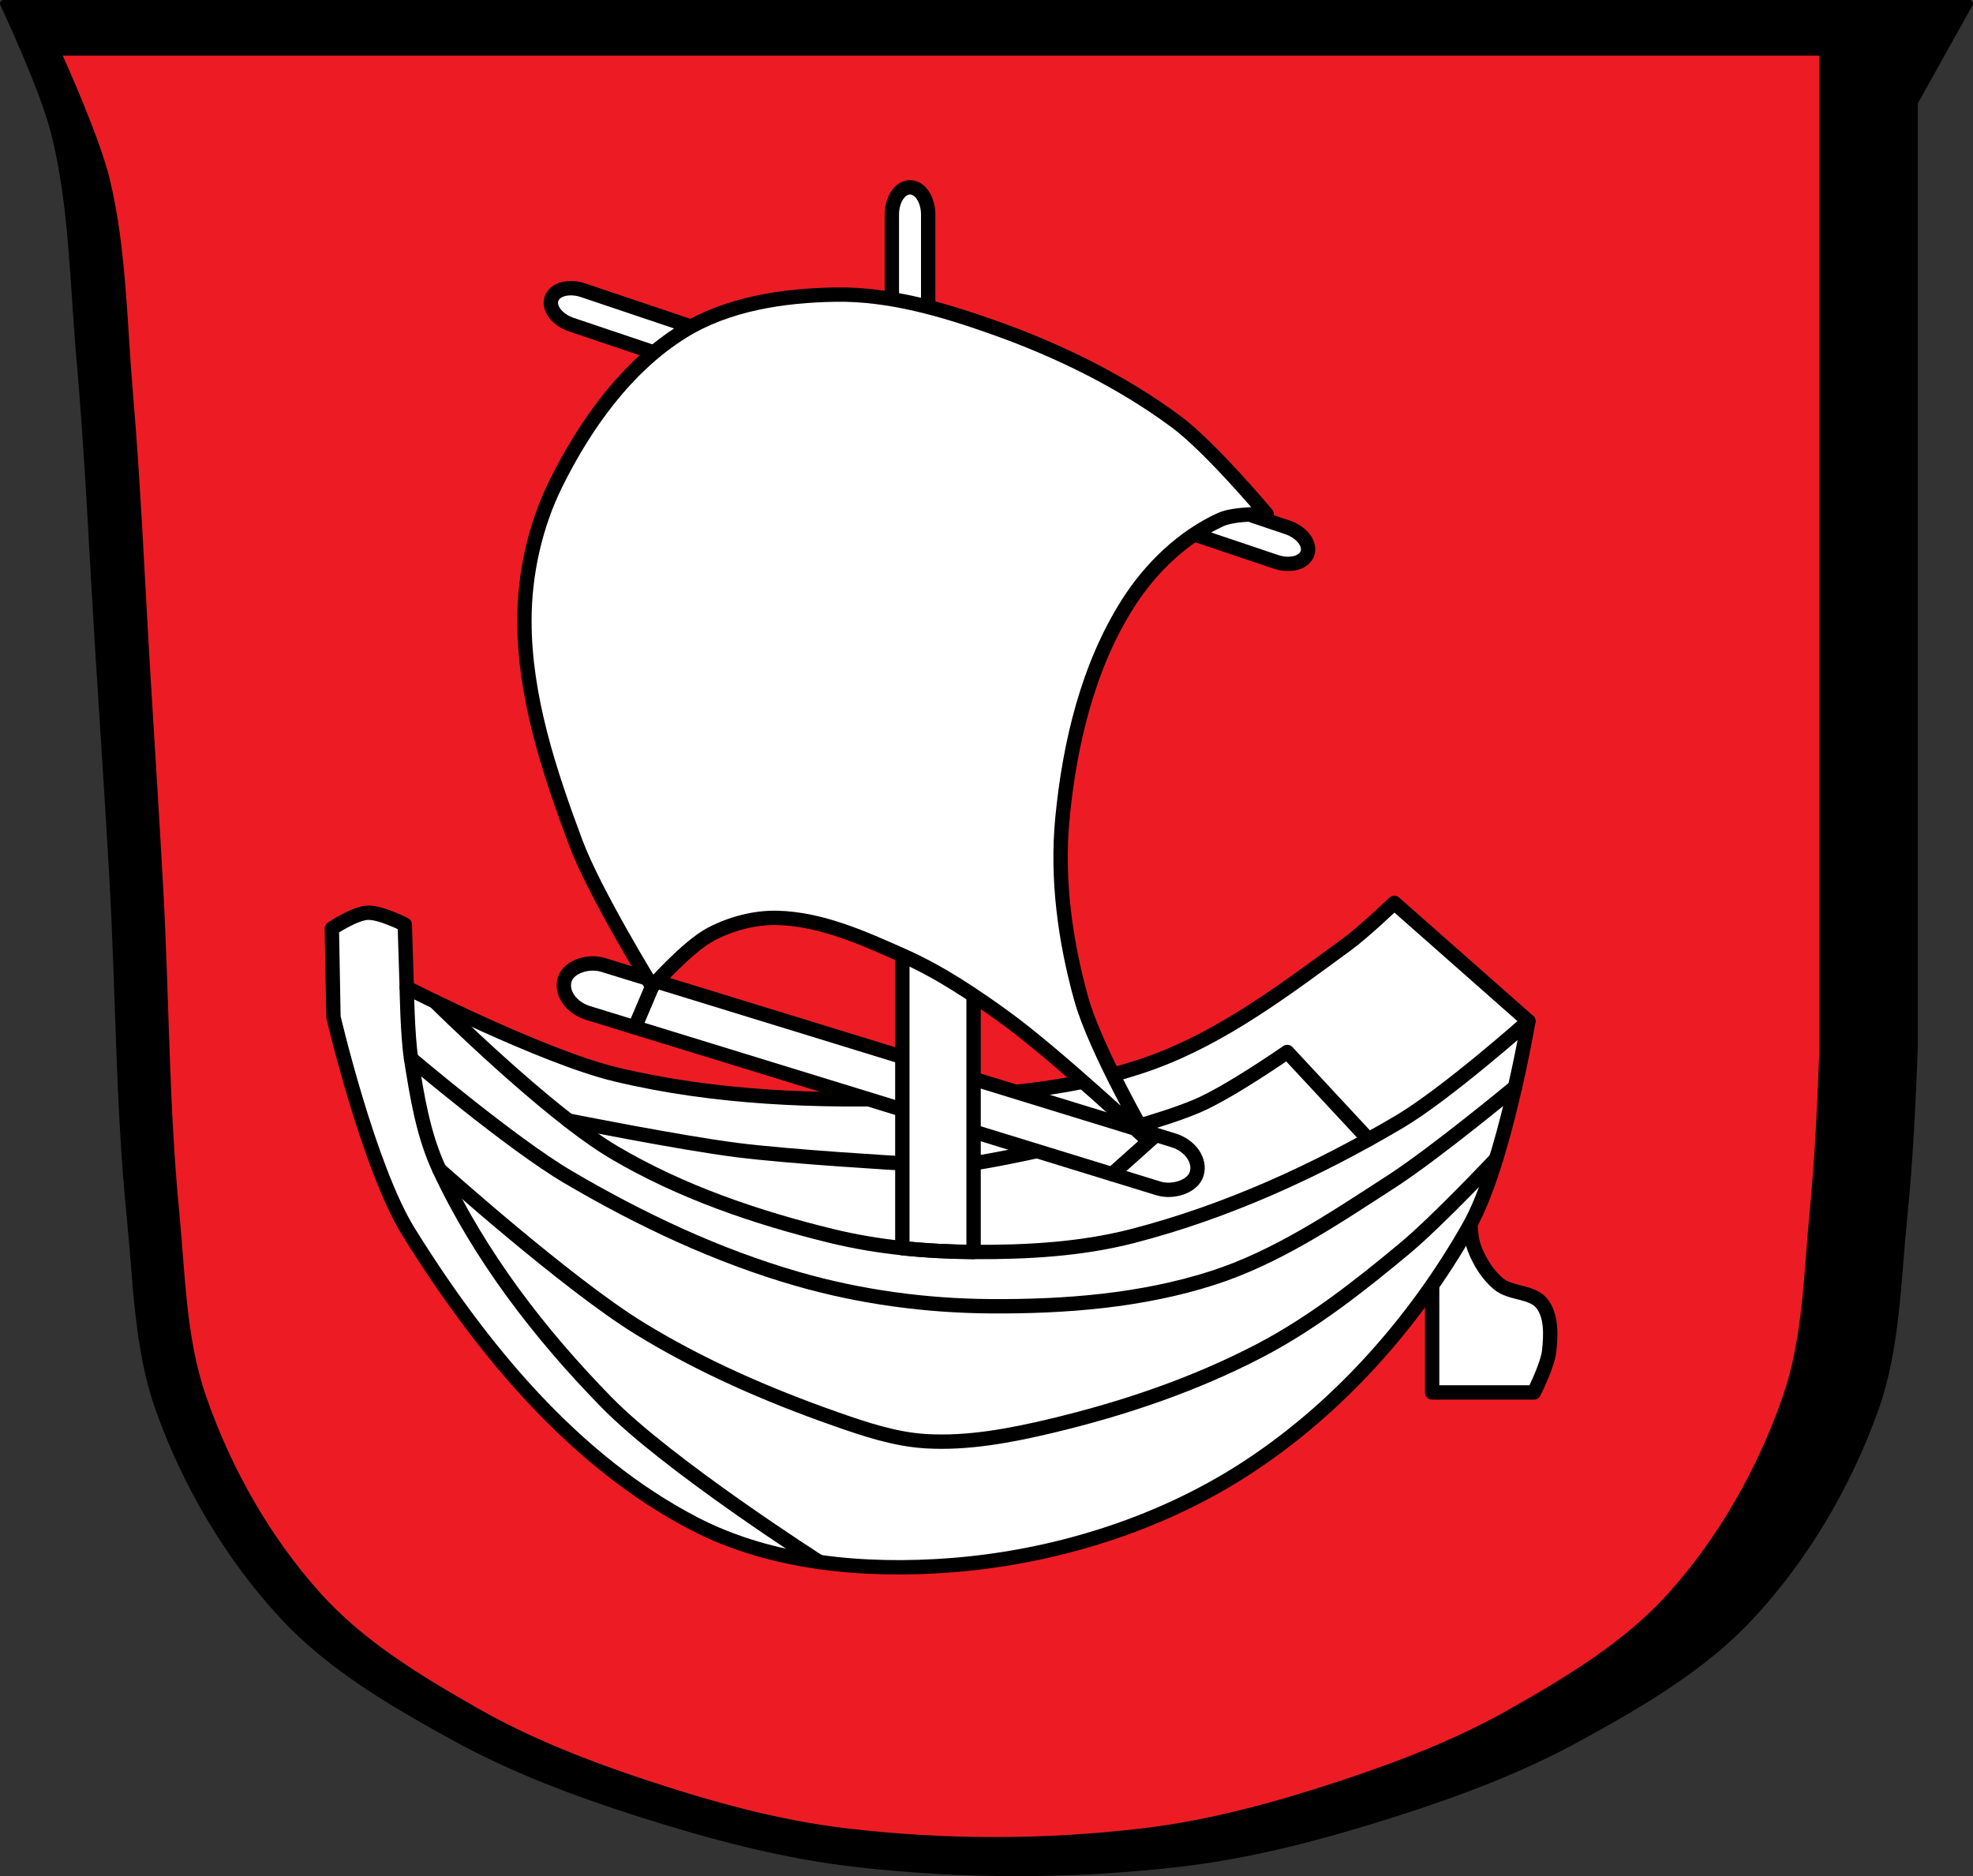 <?xml version="1.0" encoding="UTF-8" standalone="no"?>
<svg
   xmlns:dc="http://purl.org/dc/elements/1.1/"
   xmlns:cc="http://creativecommons.org/ns#"
   xmlns:rdf="http://www.w3.org/1999/02/22-rdf-syntax-ns#"
   xmlns:svg="http://www.w3.org/2000/svg"
   xmlns="http://www.w3.org/2000/svg"
   xmlns:sodipodi="http://sodipodi.sourceforge.net/DTD/sodipodi-0.dtd"
   xmlns:inkscape="http://www.inkscape.org/namespaces/inkscape"
   width="1099.355"
   height="1045.34"
   viewBox="0 0 1099.359 1045.342"
   version="1.1"
   id="svg2292"
   sodipodi:docname="DEU_Seeg_COA.svg"
   inkscape:version="0.92.5 (2060ec1f9f, 2020-04-08)">
  <rect x="0" y="0" width="1099.359" height="1045.342" fill="#333333" stroke="none"/>
  <defs
     id="defs2296" />
  <sodipodi:namedview
     pagecolor="#ffffff"
     bordercolor="#666666"
     borderopacity="1"
     objecttolerance="10"
     gridtolerance="10"
     guidetolerance="10"
     inkscape:pageopacity="0"
     inkscape:pageshadow="2"
     inkscape:window-width="1920"
     inkscape:window-height="1046"
     id="namedview2294"
     showgrid="false"
     inkscape:zoom="0.75860435"
     inkscape:cx="549.67791"
     inkscape:cy="522.67041"
     inkscape:window-x="-11"
     inkscape:window-y="-11"
     inkscape:window-maximized="1"
     inkscape:current-layer="svg2292"
     inkscape:snap-global="true"
     fit-margin-top="0"
     fit-margin-left="0"
     fit-margin-right="0"
     fit-margin-bottom="0" />
  <path
     style="fill:#000000;fill-opacity:1;stroke:#000000;stroke-width:4;stroke-linecap:round;stroke-linejoin:round;stroke-miterlimit:4;stroke-dasharray:none;stroke-opacity:1"
     d="m 2,1.999 c 0,0 22.285,47.195 28.543,72.356 10.068,40.479 10.294,82.805 13.963,124.356 4.916,55.677 7.249,111.552 10.775,167.334 2.62,41.448 5.366,82.891 7.715,124.356 3.543,62.534 3.331,125.339 9.621,187.657 3.647,36.133 3.971,73.558 16.279,107.725 15.121,41.974 38.628,82.004 68.994,114.69 26.599,28.631 61.497,48.838 95.748,67.654 32.298,17.744 67.09,30.762 102.27,41.99 39.324,12.551 79.67,23.389 120.817,28.104 59.549,6.828 120.368,6.828 179.907,0 41.144,-4.718 81.492,-15.557 120.817,-28.104 35.182,-11.229 69.972,-24.246 102.27,-41.99 34.251,-18.817 69.149,-39.024 95.748,-67.654 30.366,-32.686 53.875,-72.716 68.996,-114.69 12.309,-34.167 12.63,-71.592 16.277,-107.725 3.189,-31.597 4.705,-63.321 5.888,-95.071 V 57.074 l 30.729,-55.074 z"
     id="path2248-7-4-5"
     inkscape:connector-curvature="0"
     sodipodi:nodetypes="caacsccssccccsssscccc" />
  <path
     inkscape:connector-curvature="0"
     style="fill:#ed1c24;fill-opacity:1;stroke:none;stroke-width:4;stroke-linecap:round;stroke-linejoin:round;stroke-miterlimit:4;stroke-dasharray:none;stroke-opacity:1"
     d="m 34.955,31.002 c 0,0 20.489,44.983 26.242,68.965 9.256,38.583 9.465,78.927 12.838,118.532 4.519,53.069 6.664,106.326 9.906,159.497 2.409,39.507 4.932,79.009 7.092,118.532 3.257,59.605 3.063,119.469 8.846,178.868 3.353,34.44 3.651,70.114 14.967,102.68 13.902,40.008 35.514,78.162 63.432,109.317 24.454,27.29 56.538,46.551 88.028,64.487 29.694,16.913 61.681,29.321 94.024,40.023 36.153,11.963 73.245,22.294 111.075,26.787 54.748,6.509 110.663,6.509 165.401,0 37.826,-4.497 74.921,-14.828 111.075,-26.787 32.345,-10.703 64.33,-23.111 94.024,-40.023 31.49,-17.936 63.573,-37.197 88.028,-64.487 27.917,-31.155 49.53,-69.309 63.432,-109.317 11.316,-32.566 11.612,-68.24 14.965,-102.68 2.932,-30.117 4.327,-60.355 5.414,-90.617 V 83.496 31.002 Z"
     id="path2248-7-4-2-2" />
  <path
     style="fill:#ffffff;fill-rule:evenodd;stroke:#000000;stroke-width:8;stroke-miterlimit:4;stroke-dasharray:none;stroke-linecap:round;stroke-linejoin:round"
     inkscape:connector-curvature="0"
     id="path2250"
     d="m 797.988,683.811 v 92.038 h 56.698 c 0,0 7.703,-15.071 8.543,-23.3 0.89,-8.724 1.38,-19.005 -3.883,-26.021 -5.388,-7.18 -17.613,-5.461 -24.464,-11.262 -5.973,-5.057 -10.366,-12.122 -13.203,-19.417 -3.222,-8.286 -1.723,-17.76 -3.847,-26.393 -1.968,-7.998 0.044,-23.47 -8.191,-23.313 -13.14,0.249 -11.65,37.669 -11.65,37.669 z" />
  <path
     style="fill:#ffffff;stroke:#000000;stroke-width:8;stroke-linecap:round;stroke-linejoin:round;stroke-miterlimit:4;stroke-dasharray:none"
     inkscape:connector-curvature="0"
     id="path2252"
     d="m 507.06,104.367 c -5.611,0 -10.128,6.8 -10.128,15.247 V 219.632 L 324.966,161.748 c -8.005,-2.695 -15.889,-0.582 -17.679,4.736 -1.79,5.318 3.213,11.769 11.218,14.462 l 178.428,60.065 v 238.706 c 0,8.446 4.518,15.245 10.128,15.245 5.611,0 10.128,-6.798 10.128,-15.245 V 247.825 l 193.653,65.187 c 8.005,2.695 15.891,0.582 17.681,-4.736 1.79,-5.318 -3.213,-11.769 -11.218,-14.462 L 517.191,226.452 V 119.618 c 0,-8.446 -4.518,-15.247 -10.128,-15.247 z" />
  <path
     style="fill:#ffffff;fill-rule:evenodd;stroke:#000000;stroke-width:8;stroke-miterlimit:4;stroke-dasharray:none;stroke-linecap:round;stroke-linejoin:round"
     inkscape:connector-curvature="0"
     id="path2254"
     d="m 226.642,550.298 c 0,0 75.56,38.526 116.423,48.328 55.348,13.273 113.368,15.33 170.239,13.181 43.307,-1.633 87.778,-4.96 128.507,-19.771 39.83,-14.483 74.538,-40.869 108.739,-65.903 9.421,-6.897 26.36,-23.062 26.36,-23.062 l 74.691,65.903 c 0,0 -13.459,79.725 -32.95,114.232 C 788.192,737.119 744.522,786.078 692.338,819.401 644.326,850.062 586.577,867.756 529.784,872.122 481.714,875.818 429.807,871.23 386.997,849.06 319.637,814.171 267.768,750.931 227.735,686.499 205.412,650.567 185.81,566.721 185.81,566.721 l -0.91,-49.372 c 0,0 12.57,-8.382 19.77,-8.787 7.283,-0.409 20.869,6.59 20.869,6.59 z" />
  <path
     style="fill:none;fill-rule:evenodd;stroke:#000000;stroke-width:8;stroke-linecap:round;stroke-miterlimit:4;stroke-dasharray:none;stroke-linejoin:round"
     inkscape:connector-curvature="0"
     id="path2258"
     d="m 542.482,647.987 c 0.455,0.851 84.532,-15.139 123.878,-31.472 18.25,-7.573 50.895,-30.374 50.895,-30.374 l 45.292,48.701" />
  <path
     style="fill:none;fill-rule:evenodd;stroke:#000000;stroke-width:8;stroke-miterlimit:4;stroke-dasharray:none;stroke-linecap:round;stroke-linejoin:round"
     inkscape:connector-curvature="0"
     id="path2260"
     d="m 226.642,550.298 c 0,0 0.38,26.511 2.424,39.566 3.285,20.986 6.756,42.5 15.73,61.75 22.516,48.304 55.989,91.781 93.285,129.848 34.535,35.254 118.427,88.841 118.427,88.841" />
  <path
     style="fill:none;fill-rule:evenodd;stroke:#000000;stroke-width:8;stroke-linecap:round;stroke-miterlimit:4;stroke-dasharray:none;stroke-linejoin:round"
     inkscape:connector-curvature="0"
     id="path2262"
     d="m 244.797,651.614 c 0,0 70.854,63.43 111.125,88.249 34.342,21.163 71.77,37.457 109.827,50.811 16.215,5.688 32.904,11.3 50.055,12.328 23.542,1.411 47.29,-3.119 70.234,-8.591 39.924,-9.526 79.406,-22.872 115.802,-41.841 29.32,-15.282 55.668,-35.992 81.064,-57.158 18.184,-15.155 50.723,-49.713 50.723,-49.713" />
  <rect
     style="fill:#ffffff;stroke:#000000;stroke-width:8;stroke-linecap:round;stroke-linejoin:round;stroke-miterlimit:4;stroke-dasharray:none"
     id="rect2266"
     transform="matrix(0.294,-0.956,0.956,0.294,0,0)"
     rx="14.694"
     ry="17.888"
     y="461.092"
     x="-443.082"
     height="368.332"
     width="28.052" />
  <path
     style="fill:none;fill-rule:evenodd;stroke:#000000;stroke-width:8;stroke-linecap:round;stroke-miterlimit:4;stroke-dasharray:none;stroke-linejoin:round"
     d="m 363.386,549.677 -9.641,22.703"
     id="path2268"
     inkscape:connector-curvature="0" />
  <path
     style="fill:none;fill-rule:evenodd;stroke:#000000;stroke-width:8;stroke-linecap:round;stroke-miterlimit:4;stroke-dasharray:none;stroke-linejoin:round"
     d="m 619.674,654.172 23.412,-20.911"
     id="path2270"
     inkscape:connector-curvature="0" />
  <path
     style="fill:none;fill-rule:evenodd;stroke:#000000;stroke-width:8;stroke-linecap:round;stroke-miterlimit:4;stroke-dasharray:none;stroke-linejoin:round"
     d="m 229.066,589.854 c 0,0 55.858,47.347 87.253,65.831 40.386,23.778 83.463,44.139 128.517,57.047 34.592,9.907 70.902,14.832 106.878,15.081 41.639,0.289 84.275,-3.014 123.925,-15.737 35.942,-11.531 67.962,-33.286 99.661,-53.77 24.263,-15.673 68.859,-52.606 68.859,-52.606"
     id="path2272"
     inkscape:connector-curvature="0" />
  <path
     style="fill:none;fill-rule:evenodd;stroke:#000000;stroke-width:8;stroke-linecap:round;stroke-miterlimit:4;stroke-dasharray:none;stroke-linejoin:round"
     d="m 316.72,624.343 c 0,0 62.149,12.395 93.562,16.407 30.688,3.919 92.502,7.463 92.502,7.463"
     id="path2274"
     inkscape:connector-curvature="0" />
  <path
     style="fill:#ffffff;stroke:#000000;stroke-width:8;stroke-linecap:round;stroke-linejoin:round;stroke-miterlimit:4;stroke-dasharray:none"
     inkscape:connector-curvature="0"
     id="path2278"
     d="m 502.784,508.354 v 187.084 c 13.193,1.409 26.479,2.059 39.702,2.138 v -189.222 z" />
  <path
     style="fill:#ffffff;fill-rule:evenodd;stroke:#000000;stroke-width:8;stroke-linejoin:round;stroke-miterlimit:4;stroke-dasharray:none;stroke-linecap:round"
     inkscape:connector-curvature="0"
     id="path2282"
     d="m 363.386,549.677 c 0,0 19.707,-22.291 32.587,-29.078 11.31,-5.959 24.461,-9.498 37.236,-9.167 24.494,0.635 47.993,11.26 70.367,21.246 20.245,9.033 38.89,21.514 56.823,34.545 28.18,20.482 79.208,68.184 79.208,68.184 0,0 -29.297,-50.773 -37.097,-78.713 -9.082,-32.531 -13.77,-67.153 -10.528,-100.773 4.01,-41.568 14.188,-84.583 36.596,-119.816 12.447,-19.569 30.516,-37.046 51.64,-46.624 7.815,-3.544 25.567,-3.008 25.567,-3.008 0,0 -31.245,-37.314 -50.637,-51.642 -30.416,-22.474 -65.136,-39.461 -100.769,-52.139 -28.47,-10.128 -58.522,-19.012 -88.732,-18.549 -29.219,0.447 -60.402,5.129 -85.219,20.554 -31.238,19.415 -54.354,51.766 -70.682,84.726 -11.646,23.501 -17.583,50.476 -17.546,76.708 0.059,42.201 13.789,83.81 28.574,123.329 10.605,28.357 42.612,80.211 42.612,80.211 z" />
  <path
     style="fill:none;fill-rule:evenodd;stroke:#000000;stroke-width:8;stroke-linecap:round;stroke-miterlimit:4;stroke-dasharray:none;stroke-linejoin:round"
     inkscape:connector-curvature="0"
     id="path2284"
     d="m 242.362,558.058 c 0,0 62.34,61.926 99.785,84.039 37.274,22.012 79.172,36.311 121.224,46.574 25.782,6.293 52.575,8.745 79.111,8.904 29.714,0.178 59.916,-1.481 88.684,-8.904 52.189,-13.469 102.219,-36.283 148.619,-63.697 26.134,-15.445 71.808,-56.004 71.808,-56.004" />
</svg>
